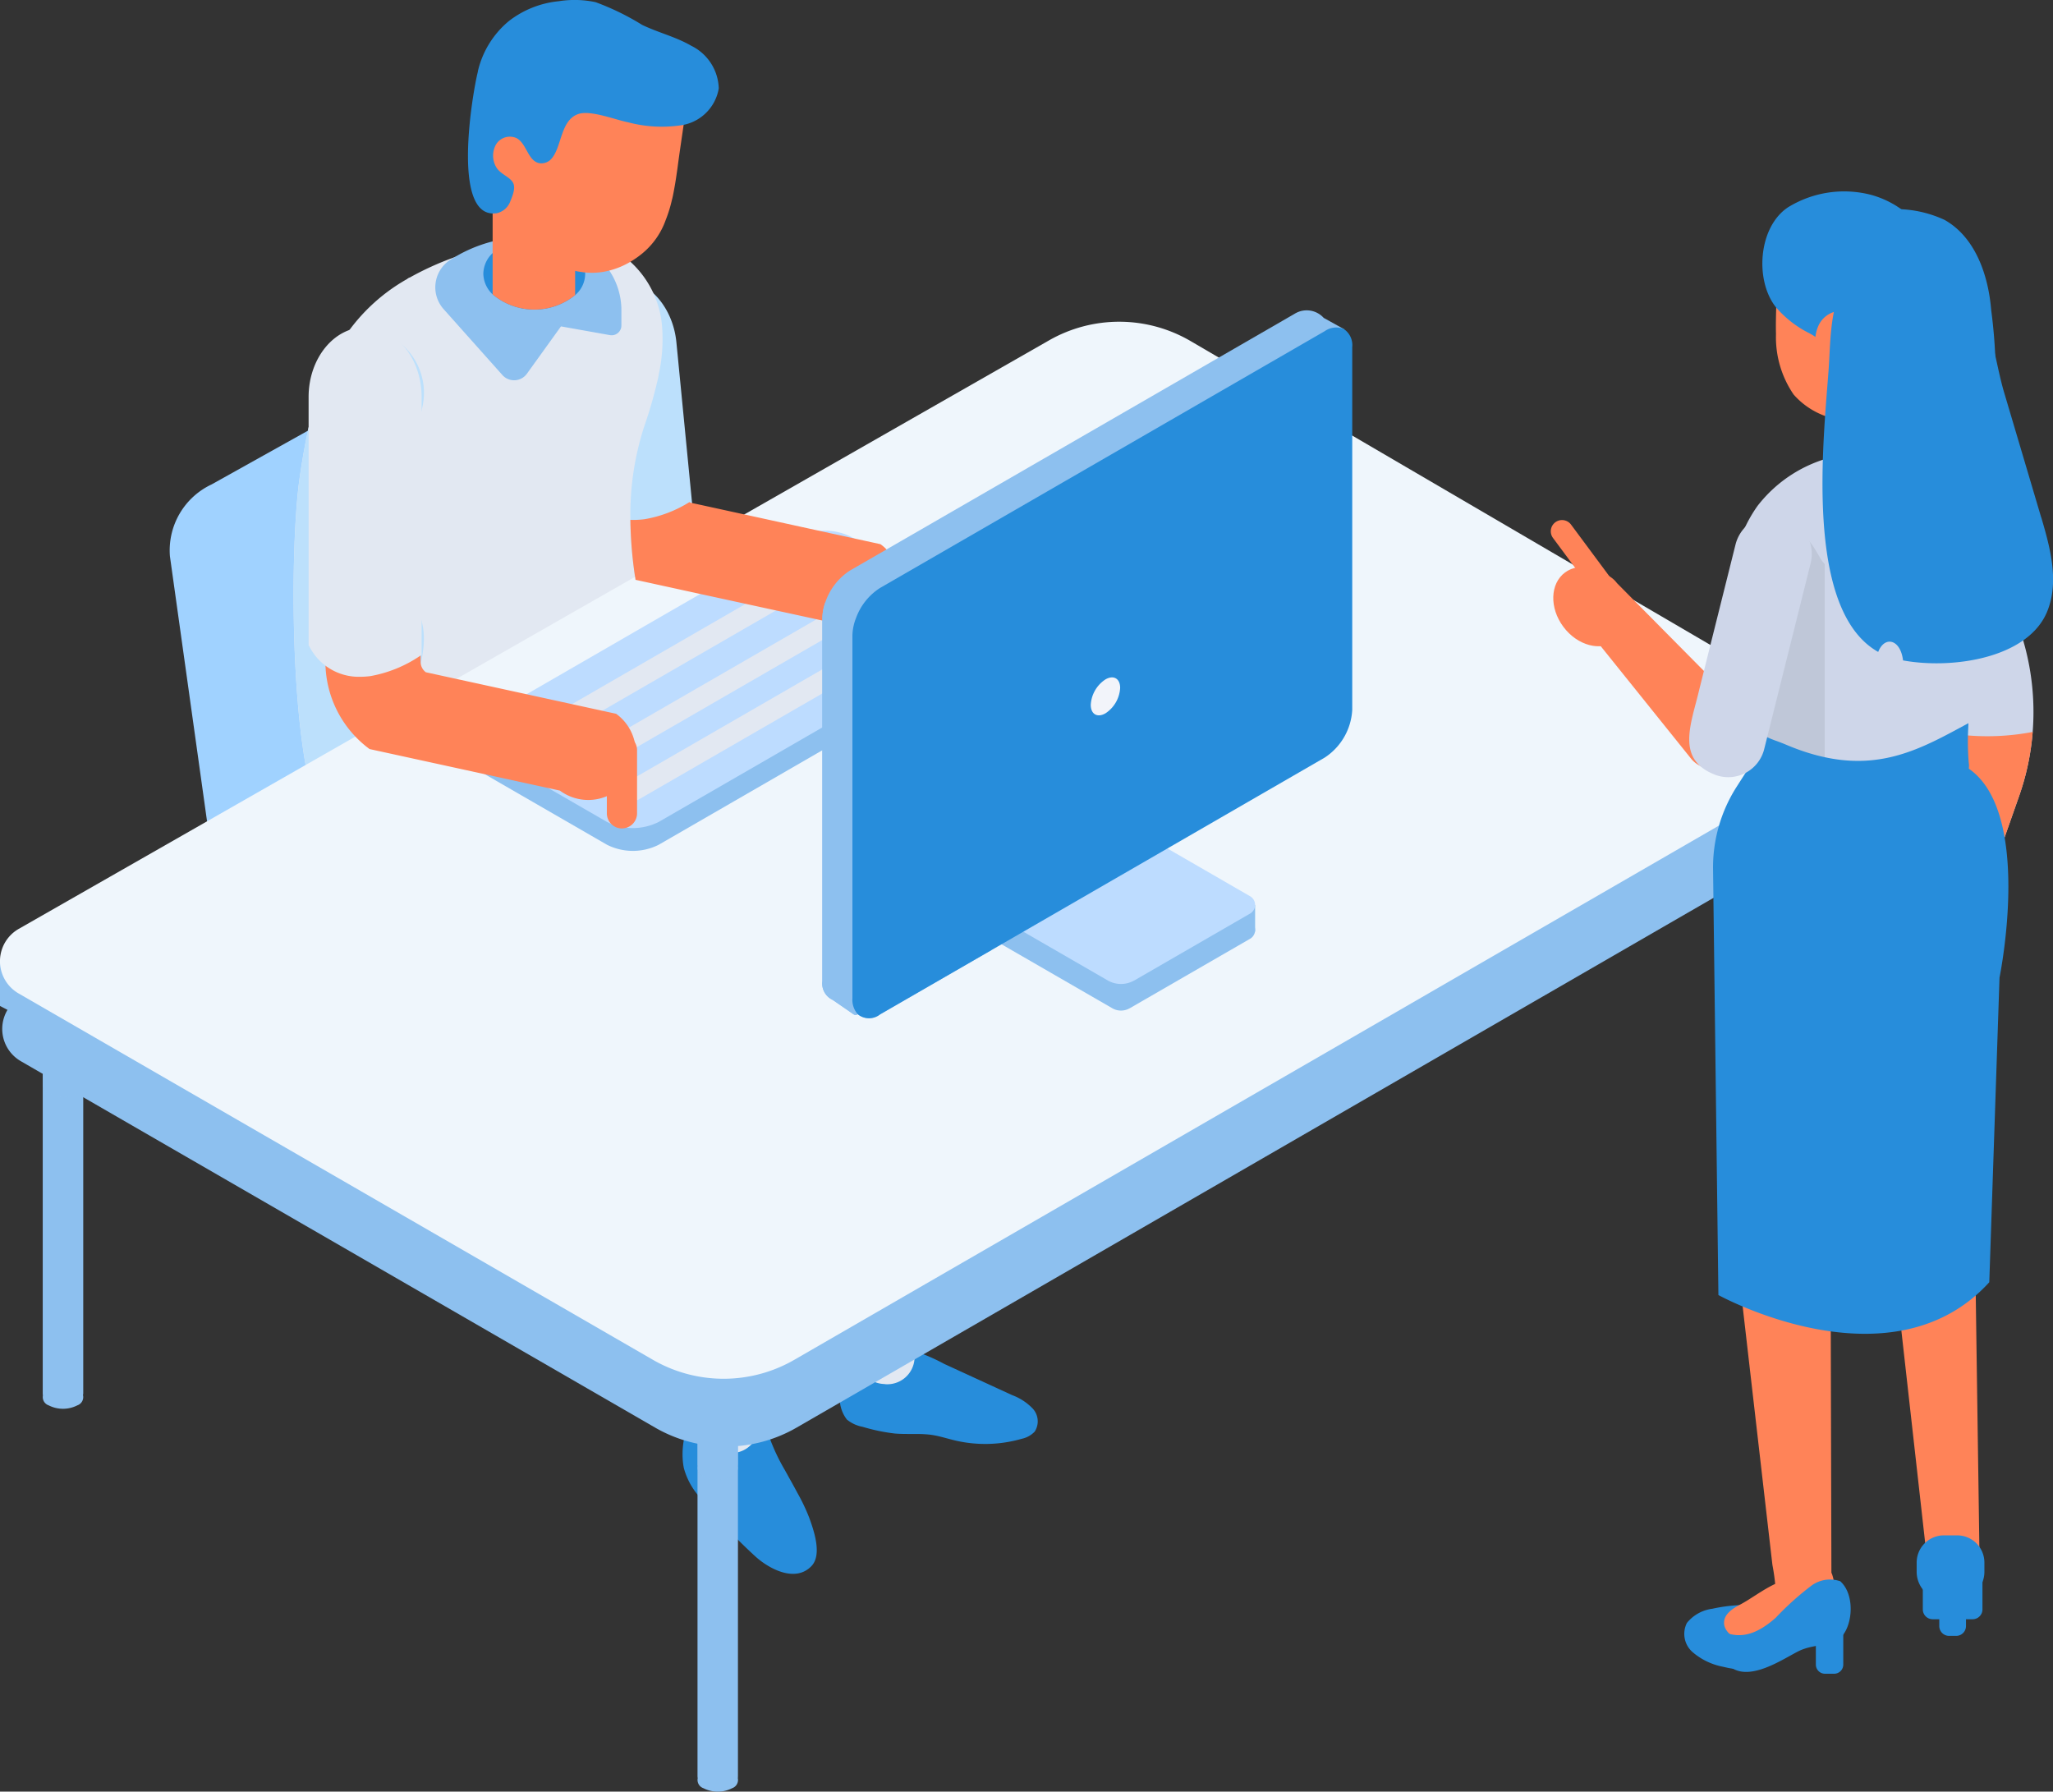<svg id="イラスト_平均年齢" xmlns="http://www.w3.org/2000/svg" xmlns:xlink="http://www.w3.org/1999/xlink" width="143.387" height="125.123" viewBox="0 0 143.387 125.123">
  <rect x="0" y="0" width="143.387" height="125.123" fill="#333333" stroke="none"/>
  <defs>
    <clipPath id="clip-path">
      <rect id="長方形_1700" data-name="長方形 1700" width="143.387" height="125.123" fill="none"/>
    </clipPath>
    <clipPath id="clip-path-3">
      <rect id="長方形_1694" data-name="長方形 1694" width="5.46" height="7.534" transform="translate(34.705 12.778)" fill="none"/>
    </clipPath>
    <clipPath id="clip-path-4">
      <rect id="長方形_1695" data-name="長方形 1695" width="2.829" height="5.792" transform="translate(48.716 97.548)" fill="none"/>
    </clipPath>
    <clipPath id="clip-path-5">
      <rect id="長方形_1696" data-name="長方形 1696" width="2.829" height="5.792" transform="translate(124.006 55.785)" fill="none"/>
    </clipPath>
    <clipPath id="clip-path-6">
      <rect id="長方形_1697" data-name="長方形 1697" width="2.829" height="5.792" transform="translate(2.985 70.809)" fill="none"/>
    </clipPath>
    <clipPath id="clip-path-7">
      <rect id="長方形_1698" data-name="長方形 1698" width="3.432" height="3.973" transform="translate(128.131 28.104)" fill="none"/>
    </clipPath>
  </defs>
  <g id="グループ_3026" data-name="グループ 3026" clip-path="url(#clip-path)">
    <g id="グループ_3025" data-name="グループ 3025">
      <g id="グループ_3024" data-name="グループ 3024" clip-path="url(#clip-path)">
        <path id="パス_2867" data-name="パス 2867" d="M55.388,86.888a3.273,3.273,0,0,0-1.48-2.564c-.818-.472-1.48-.089-1.48.855a3.271,3.271,0,0,0,1.48,2.564c.817.472,1.48.089,1.48-.855" fill="#278ddb"/>
        <path id="パス_2868" data-name="パス 2868" d="M55.388,86.888a3.273,3.273,0,0,0-1.48-2.564c-.818-.472-1.48-.089-1.48.855a3.271,3.271,0,0,0,1.48,2.564c.817.472,1.48.089,1.48-.855" fill="#278ddb"/>
        <path id="パス_2869" data-name="パス 2869" d="M52.821,84.248l-1.276.665,2,3.65,1.493-.778-.378-2.055Z" fill="#278ddb"/>
        <path id="パス_2870" data-name="パス 2870" d="M54.13,87.54a3.273,3.273,0,0,0-1.48-2.564c-.818-.472-1.48-.089-1.48.855a3.271,3.271,0,0,0,1.48,2.564c.817.472,1.48.089,1.48-.855" fill="#8dc0ef"/>
        <path id="パス_2871" data-name="パス 2871" d="M54.13,87.54a3.273,3.273,0,0,0-1.48-2.564c-.818-.472-1.48-.089-1.48.855a3.271,3.271,0,0,0,1.48,2.564c.817.472,1.48.089,1.48-.855" fill="#8dc0ef"/>
        <path id="パス_2872" data-name="パス 2872" d="M37.589,76.939a3.274,3.274,0,0,0-1.481-2.564c-.817-.472-1.48-.089-1.48.855a3.273,3.273,0,0,0,1.48,2.564c.817.472,1.481.089,1.481-.855" fill="#278ddb"/>
        <path id="パス_2873" data-name="パス 2873" d="M37.589,76.939a3.274,3.274,0,0,0-1.481-2.564c-.817-.472-1.48-.089-1.48.855a3.273,3.273,0,0,0,1.48,2.564c.817.472,1.481.089,1.481-.855" fill="#278ddb"/>
        <path id="パス_2874" data-name="パス 2874" d="M35.022,74.3l-1.276.665,2,3.65,1.494-.778-.379-2.055Z" fill="#278ddb"/>
        <path id="パス_2875" data-name="パス 2875" d="M36.331,77.591a3.274,3.274,0,0,0-1.481-2.564c-.817-.472-1.48-.089-1.48.855a3.273,3.273,0,0,0,1.48,2.564c.817.472,1.481.089,1.481-.855" fill="#8dc0ef"/>
        <path id="パス_2876" data-name="パス 2876" d="M36.331,77.591a3.274,3.274,0,0,0-1.481-2.564c-.817-.472-1.48-.089-1.48.855a3.273,3.273,0,0,0,1.48,2.564c.817.472,1.481.089,1.481-.855" fill="#8dc0ef"/>
        <path id="パス_2877" data-name="パス 2877" d="M38.423,87.327a3.273,3.273,0,0,0-1.48-2.564c-.818-.472-1.48-.089-1.48.855a3.271,3.271,0,0,0,1.48,2.564c.817.472,1.48.089,1.48-.855" fill="#278ddb"/>
        <path id="パス_2878" data-name="パス 2878" d="M38.423,87.327a3.273,3.273,0,0,0-1.48-2.564c-.818-.472-1.48-.089-1.48.855a3.271,3.271,0,0,0,1.48,2.564c.817.472,1.48.089,1.48-.855" fill="#278ddb"/>
        <path id="パス_2879" data-name="パス 2879" d="M35.856,84.688l-1.276.665,2,3.649,1.493-.777L37.7,86.17Z" fill="#278ddb"/>
        <path id="パス_2880" data-name="パス 2880" d="M37.165,87.98a3.273,3.273,0,0,0-1.48-2.564c-.818-.472-1.48-.089-1.48.855a3.271,3.271,0,0,0,1.48,2.564c.817.472,1.48.089,1.48-.855" fill="#8dc0ef"/>
        <path id="パス_2881" data-name="パス 2881" d="M37.165,87.98a3.273,3.273,0,0,0-1.48-2.564c-.818-.472-1.48-.089-1.48.855a3.271,3.271,0,0,0,1.48,2.564c.817.472,1.48.089,1.48-.855" fill="#8dc0ef"/>
        <path id="パス_2882" data-name="パス 2882" d="M55.7,77.309a3.273,3.273,0,0,0-1.48-2.564c-.818-.472-1.48-.089-1.48.855a3.271,3.271,0,0,0,1.48,2.564c.817.472,1.48.089,1.48-.855" fill="#278ddb"/>
        <path id="パス_2883" data-name="パス 2883" d="M55.7,77.309a3.273,3.273,0,0,0-1.48-2.564c-.818-.472-1.48-.089-1.48.855a3.271,3.271,0,0,0,1.48,2.564c.817.472,1.48.089,1.48-.855" fill="#278ddb"/>
        <path id="パス_2884" data-name="パス 2884" d="M53.137,74.669l-1.276.665,2,3.649,1.494-.777-.379-2.055Z" fill="#278ddb"/>
        <path id="パス_2885" data-name="パス 2885" d="M54.445,77.961a3.273,3.273,0,0,0-1.48-2.564c-.818-.472-1.48-.089-1.48.855a3.271,3.271,0,0,0,1.48,2.564c.817.472,1.48.089,1.48-.855" fill="#8dc0ef"/>
        <path id="パス_2886" data-name="パス 2886" d="M54.445,77.961a3.273,3.273,0,0,0-1.48-2.564c-.818-.472-1.48-.089-1.48.855a3.271,3.271,0,0,0,1.48,2.564c.817.472,1.48.089,1.48-.855" fill="#8dc0ef"/>
        <path id="パス_2887" data-name="パス 2887" d="M34.315,83.234l6.55-3.782-6.55-3.781a1.194,1.194,0,0,1,0-2.258,4.342,4.342,0,0,1,3.91,0l6.549,3.782,6.55-3.782a4.342,4.342,0,0,1,3.91,0,1.194,1.194,0,0,1,0,2.258l-6.55,3.781,6.55,3.782a1.193,1.193,0,0,1,0,2.257,4.336,4.336,0,0,1-3.91,0l-6.55-3.781-6.549,3.781a4.336,4.336,0,0,1-3.91,0,1.193,1.193,0,0,1,0-2.257" fill="#eff6fc"/>
        <path id="パス_2888" data-name="パス 2888" d="M34.315,83.234l6.55-3.782-6.55-3.781a1.194,1.194,0,0,1,0-2.258,4.342,4.342,0,0,1,3.91,0l6.549,3.782,6.55-3.782a4.342,4.342,0,0,1,3.91,0,1.194,1.194,0,0,1,0,2.258l-6.55,3.781,6.55,3.782a1.193,1.193,0,0,1,0,2.257,4.336,4.336,0,0,1-3.91,0l-6.55-3.781-6.549,3.781a4.336,4.336,0,0,1-3.91,0,1.193,1.193,0,0,1,0-2.257" fill="#eff6fc"/>
        <path id="パス_2889" data-name="パス 2889" d="M48.073,79.339c0,1.224-1.477,2.216-3.3,2.216s-3.3-.992-3.3-2.216a3.715,3.715,0,0,1,3.3-3.251,3.715,3.715,0,0,1,3.3,3.251" fill="#8dc0ef"/>
        <path id="パス_2890" data-name="パス 2890" d="M47.194,77.714c0,.9-1.083,1.626-2.42,1.626s-2.42-.728-2.42-1.626,1.083-1.625,2.42-1.625,2.42.727,2.42,1.625" fill="#eff6fc"/>
        <path id="パス_2891" data-name="パス 2891" d="M44.774,60.269a1.491,1.491,0,0,1,1.48,1.5V76.214a1.48,1.48,0,1,1-2.96,0V61.769a1.49,1.49,0,0,1,1.48-1.5" fill="#8dc0ef"/>
        <path id="パス_2892" data-name="パス 2892" d="M68.044,58.7,40.306,74.791a3.544,3.544,0,0,1-3.638-.049L15.027,61.4,44.151,44.062Z" fill="#5089dd"/>
        <path id="パス_2893" data-name="パス 2893" d="M34.318,22.931l-19.54,10.9a5.09,5.09,0,0,0-2.91,5.018L15.027,61.4a5.882,5.882,0,0,0,3.383,4.561l18.823,9.264a1.874,1.874,0,0,0,2.788-1.5l-.006-.11a7.374,7.374,0,0,0-3.384-5.752l-10.9-7.335a1.368,1.368,0,0,1,.111-2.335L45.384,46.881c.438-.238,1.4.207,1.817.475L66.7,58.694a1.152,1.152,0,0,0,1.772-.848l.349-3.363c.157-1.5-.99-2.536-2.277-3.327L49.577,41.165,42.762,25.358c-1.415-2.877-5.373-4.015-8.444-2.427" fill="#a0d2ff"/>
        <path id="パス_2894" data-name="パス 2894" d="M42.842,19.447c-2.166.211-3.716,2.556-3.455,5.228l1.682,17.25.039.052a3.873,3.873,0,0,0,3.725,1.8,5.918,5.918,0,0,0,.727-.117,8.99,8.99,0,0,0,3.33-1.746l.1-.079L47.242,23.909c-.26-2.672-2.234-4.673-4.4-4.462" fill="#bce0fc"/>
        <path id="パス_2895" data-name="パス 2895" d="M60.59,93.993a1.865,1.865,0,0,0-1.634,1.224,5.477,5.477,0,0,0-.288,2.134,2.429,2.429,0,0,0,.478,1.783,2.4,2.4,0,0,0,1.1.51,12.914,12.914,0,0,0,2.252.469c.867.074,1.745-.026,2.6.1.548.084,1.078.26,1.617.387a9.218,9.218,0,0,0,4.65-.12,1.742,1.742,0,0,0,.9-.5,1.314,1.314,0,0,0-.128-1.6,3.854,3.854,0,0,0-1.438-.946l-4.754-2.183a12.671,12.671,0,0,0-4.873-1.48c-.546-.012-1.265.235-1.217.78Z" fill="#278ddb"/>
        <path id="パス_2896" data-name="パス 2896" d="M61.817,96.663l-.156-.013A1.906,1.906,0,0,1,59.916,94.6l.26-3.206a1.906,1.906,0,0,1,2.054-1.745l.156.013a1.906,1.906,0,0,1,1.746,2.054l-.261,3.206a1.906,1.906,0,0,1-2.054,1.745" fill="#e2e8f2"/>
        <path id="パス_2897" data-name="パス 2897" d="M54.8,102.635c.3.549.612,1.091.9,1.637a13.278,13.278,0,0,1,.813,1.708c.32.879.923,2.589.165,3.386-1.14,1.2-3,.173-3.927-.675a37.036,37.036,0,0,1-3.835-4.085,5,5,0,0,1-1.155-2.082c-.474-2.412.938-5.831,3.9-5.031a2.486,2.486,0,0,1,1.8,2.035,13.753,13.753,0,0,0,1.337,3.107" fill="#278ddb"/>
        <path id="パス_2898" data-name="パス 2898" d="M51.088,101.477h-.156a1.906,1.906,0,0,1-1.906-1.906V96.355a1.906,1.906,0,0,1,1.906-1.907h.156a1.906,1.906,0,0,1,1.906,1.907v3.216a1.906,1.906,0,0,1-1.906,1.906" fill="#e2e8f2"/>
        <path id="パス_2899" data-name="パス 2899" d="M59.582,91.583a2.332,2.332,0,0,0,2.5,2.438l1.161-.086a2.333,2.333,0,0,0,2.137-1.989L67.823,75.21q-3.739.221-7.478.459Z" fill="#278ddb"/>
        <path id="パス_2900" data-name="パス 2900" d="M47.881,96.567a2.4,2.4,0,0,0,2.4,2.4h1.648a2.4,2.4,0,0,0,2.388-2.195l1.75-20.835c-2.726.163-5.454.315-8.182.44Z" fill="#278ddb"/>
        <path id="パス_2901" data-name="パス 2901" d="M45.977,46.864a5.624,5.624,0,0,1,.223,2.663,5.76,5.76,0,0,1-3.145,4.29c-.965.475-1.907.928-2.642,1.288s-1.274.612-1.4.691A28.409,28.409,0,0,1,30.524,59c-.014,0-.021.007-.036.007-2.987.6-5.859.561-7.392-.849-2.843-2.613-2.965-19.239-2.166-24.817.547-3.75,1.3-6.845,2.836-9.342a12.875,12.875,0,0,1,4.656-4.506c.015-.007.022-.007.029-.014.051-.029.1-.065.151-.087a20.356,20.356,0,0,1,3.117-1.418c.828-.3,1.72-.575,2.685-.827.475-.13.964-.245,1.468-.353.295-.072.6-.13.907-.194.079-.015.165-.029.244-.051l.6-.108a8.667,8.667,0,0,1,1.641-.115c.3,0,.6.015.878.036a.043.043,0,0,0,.029.007c.187.022.374.044.554.079a3.476,3.476,0,0,1,.468.1,4.028,4.028,0,0,1,1.029.4,9.576,9.576,0,0,1,1.806,1.332,6.831,6.831,0,0,1,2.217,4.578,11.592,11.592,0,0,1-.216,3.2v-.05a3.7,3.7,0,0,1-.072.417,31.615,31.615,0,0,1-.971,3.383,19.917,19.917,0,0,0-.958,6.492,29.348,29.348,0,0,0,.31,3.858c.022.115.036.223.05.331a37.844,37.844,0,0,0,.871,3.988c.216.806.461,1.6.72,2.382" fill="#e2e8f2"/>
        <path id="パス_2902" data-name="パス 2902" d="M28.454,19.478l2.27,2.125A3.541,3.541,0,0,0,28.6,19.39a1.373,1.373,0,0,0-.15.088" fill="#e2e8f2"/>
        <path id="パス_2903" data-name="パス 2903" d="M28.6,49.893c.253-2.249,1.475-4.493.81-6.649a16.276,16.276,0,0,0-.918-2c-1.553-3.43-.382-7.408.588-11.055.161-.607.312-1.232.441-1.865a4.466,4.466,0,0,0-3.8-5.319L25.664,23a1.829,1.829,0,0,0-1.788.818c-.038.059-.074.118-.111.178-1.532,2.5-2.29,5.592-2.832,9.342-.8,5.576-.676,22.208,2.162,24.818,1.532,1.408,4.41,1.444,7.4.846-.722-3.049-2.239-6-1.893-9.11" fill="#bce0fc"/>
        <path id="パス_2904" data-name="パス 2904" d="M30.993,21.6l4.093,4.589A1.1,1.1,0,0,0,36.8,26.1l2.38-3.306,3.42.61a.682.682,0,0,0,.8-.671V21.668A4.979,4.979,0,0,0,39.47,16.8a11.46,11.46,0,0,0-2.389-.248,10,10,0,0,0-5.737,1.664,2.288,2.288,0,0,0-.351,3.383" fill="#8dc0ef"/>
        <path id="パス_2905" data-name="パス 2905" d="M33.757,19.114a2.031,2.031,0,0,0,.65,1.444,4.52,4.52,0,0,0,5.762.051,1.945,1.945,0,0,0,0-2.99c-.042-.037-.089-.079-.135-.116-.005-.005-.009-.009-.014-.009a4,4,0,0,0-1.968-.827c-.121-.018-.242-.032-.367-.041s-.246-.014-.372-.014a4.122,4.122,0,0,0-2.906,1.063,2.02,2.02,0,0,0-.65,1.439" fill="#278ddb"/>
        <path id="パス_2906" data-name="パス 2906" d="M34.407,11.523v9.035a4.52,4.52,0,0,0,5.762.051V11.523Z" fill="#ff8358"/>
        <g id="グループ_3011" data-name="グループ 3011" opacity="0.71" style="mix-blend-mode: multiply;isolation: isolate">
          <g id="グループ_3010" data-name="グループ 3010">
            <g id="グループ_3009" data-name="グループ 3009" clip-path="url(#clip-path-3)">
              <path id="パス_2907" data-name="パス 2907" d="M39.94,20.312h0l-1.085-.448A5.4,5.4,0,0,1,35.6,15.8l-.4-2.285-.5-.738.437.025,2.249.125a34.151,34.151,0,0,1,2.774,2.949Z" fill="#ff8358"/>
            </g>
          </g>
        </g>
        <path id="パス_2908" data-name="パス 2908" d="M48.007,6.925a1.375,1.375,0,0,1-.086.562c-.065.41-.116.813-.173,1.224-.144,1.008-.3,2.022-.432,3.045-.058.4-.115.806-.187,1.216-.043.244-.086.481-.137.727-.021.1-.043.194-.072.294V14a9.445,9.445,0,0,1-.424,1.361,5.346,5.346,0,0,1-1.627,2.331,6.635,6.635,0,0,1-.842.591,5.57,5.57,0,0,1-1.468.611,4.719,4.719,0,0,1-1.368.152,2.628,2.628,0,0,1-.331-.022,1.1,1.1,0,0,1-.151-.014c-.051-.008-.1-.016-.151-.022a3.259,3.259,0,0,1-.389-.072l-.158-.043a.618.618,0,0,1-.108-.029,5.322,5.322,0,0,1-1.569-.749,6.746,6.746,0,0,1-.691-.533,5.959,5.959,0,0,1-.828-.92.2.2,0,0,1-.036-.044.142.142,0,0,1-.029-.043,6.87,6.87,0,0,1-1.13-2.468V14.08a7.46,7.46,0,0,1-.18-1.259V12.77a.712.712,0,0,0-.129-.367,1.858,1.858,0,0,0-.223-.273c-.008-.007-.008-.022-.015-.022s-.007-.007-.014-.007v-.007a.072.072,0,0,1-.036-.03c-.094-.107-.209-.215-.31-.316l-.021-.021c-.072-.066-.144-.13-.209-.2a1.081,1.081,0,0,1-.439-.792C34.152,9.97,35.8,9.2,36.16,8.51a6.713,6.713,0,0,1,3.779-3.146,12.382,12.382,0,0,1,4.98-.525,4.177,4.177,0,0,1,2.339.7,1.9,1.9,0,0,1,.749,1.389" fill="#ff8358"/>
        <path id="パス_2909" data-name="パス 2909" d="M33.374,4.983a6.441,6.441,0,0,1,2.163-3.509A6.762,6.762,0,0,1,39.03.084,7.067,7.067,0,0,1,41.592.15a17.884,17.884,0,0,1,3.257,1.588c1.122.542,2.359.834,3.434,1.461A3.423,3.423,0,0,1,50.2,6.176a3.129,3.129,0,0,1-2.529,2.557,9.174,9.174,0,0,1-3.814-.195c-.856-.166-2.58-.85-3.427-.587-1.291.4-1.171,2.265-1.9,3.118a.931.931,0,0,1-.9.319c-.764-.193-.845-1.334-1.527-1.729a1.133,1.133,0,0,0-1.442.4,1.587,1.587,0,0,0-.028,1.572c.267.518.94.69,1.187,1.11.205.347.015.846-.175,1.31a1.312,1.312,0,0,1-.944.838c-3.246.5-1.687-8.48-1.321-9.9" fill="#278ddb"/>
        <path id="パス_2910" data-name="パス 2910" d="M113.258,62.943,77.346,82.791,56.663,71.235Z" fill="#8dc0ef"/>
        <path id="パス_2911" data-name="パス 2911" d="M49.131,124.884a2.209,2.209,0,0,0,2,0,.61.61,0,0,0,0-1.155,2.21,2.21,0,0,0-2,0,.61.61,0,0,0,0,1.155" fill="#8dc0ef"/>
        <path id="パス_2912" data-name="パス 2912" d="M48.716,97.774v26.287a.31.31,0,0,0,.021.1.233.233,0,0,0,.205.124h2.377a.231.231,0,0,0,.2-.124.286.286,0,0,0,.021-.1V97.774a.227.227,0,0,0-.226-.226H48.942a.227.227,0,0,0-.226.226" fill="#8dc0ef"/>
        <g id="グループ_3014" data-name="グループ 3014" opacity="0.63" style="mix-blend-mode: multiply;isolation: isolate">
          <g id="グループ_3013" data-name="グループ 3013">
            <g id="グループ_3012" data-name="グループ 3012" clip-path="url(#clip-path-4)">
              <path id="パス_2913" data-name="パス 2913" d="M48.716,102.276a.2.2,0,0,0,.026.1.46.46,0,0,0-.026.15.7.7,0,0,0,.414.576,2.205,2.205,0,0,0,2,0,.7.7,0,0,0,.414-.576.458.458,0,0,0-.025-.15.2.2,0,0,0,.025-.1v-4.5a.227.227,0,0,0-.226-.226H48.942a.227.227,0,0,0-.226.226Z" fill="#8dc0ef"/>
            </g>
          </g>
        </g>
        <path id="パス_2914" data-name="パス 2914" d="M124.42,83.121a2.209,2.209,0,0,0,2,0,.61.61,0,0,0,0-1.155,2.209,2.209,0,0,0-2,0,.61.61,0,0,0,0,1.155" fill="#8dc0ef"/>
        <path id="パス_2915" data-name="パス 2915" d="M124.006,56.011V82.3a.31.31,0,0,0,.021.1.233.233,0,0,0,.205.124h2.377a.231.231,0,0,0,.205-.124.286.286,0,0,0,.021-.1V56.011a.227.227,0,0,0-.226-.226h-2.377a.227.227,0,0,0-.226.226" fill="#8dc0ef"/>
        <g id="グループ_3017" data-name="グループ 3017" opacity="0.63" style="mix-blend-mode: multiply;isolation: isolate">
          <g id="グループ_3016" data-name="グループ 3016">
            <g id="グループ_3015" data-name="グループ 3015" clip-path="url(#clip-path-5)">
              <path id="パス_2916" data-name="パス 2916" d="M124.006,60.513a.2.2,0,0,0,.026.1.46.46,0,0,0-.026.15.7.7,0,0,0,.414.576,2.205,2.205,0,0,0,2,0,.7.7,0,0,0,.414-.576.458.458,0,0,0-.025-.15.2.2,0,0,0,.025-.1v-4.5a.227.227,0,0,0-.226-.226h-2.377a.227.227,0,0,0-.226.226Z" fill="#8dc0ef"/>
            </g>
          </g>
        </g>
        <path id="パス_2917" data-name="パス 2917" d="M3.4,98.146a2.21,2.21,0,0,0,2,0,.61.61,0,0,0,0-1.155,2.209,2.209,0,0,0-2,0,.61.61,0,0,0,0,1.155" fill="#8dc0ef"/>
        <path id="パス_2918" data-name="パス 2918" d="M2.985,71.036V97.323a.31.31,0,0,0,.021.1.233.233,0,0,0,.2.124H5.588a.231.231,0,0,0,.205-.124.286.286,0,0,0,.021-.1V71.036a.227.227,0,0,0-.226-.226H3.211a.227.227,0,0,0-.226.226" fill="#8dc0ef"/>
        <g id="グループ_3020" data-name="グループ 3020" opacity="0.63" style="mix-blend-mode: multiply;isolation: isolate">
          <g id="グループ_3019" data-name="グループ 3019">
            <g id="グループ_3018" data-name="グループ 3018" clip-path="url(#clip-path-6)">
              <path id="パス_2919" data-name="パス 2919" d="M2.985,75.538a.2.2,0,0,0,.026.1.458.458,0,0,0-.026.149.7.7,0,0,0,.414.577,2.205,2.205,0,0,0,2,0,.7.7,0,0,0,.414-.577.457.457,0,0,0-.025-.149.2.2,0,0,0,.025-.1v-4.5a.227.227,0,0,0-.226-.226H3.211a.227.227,0,0,0-.226.226Z" fill="#8dc0ef"/>
            </g>
          </g>
        </g>
        <path id="パス_2920" data-name="パス 2920" d="M128.027,50.807l.162,5.786-8.552,2.952.429-3.072Z" fill="#8dc0ef"/>
        <path id="パス_2921" data-name="パス 2921" d="M0,70.254V67.167l9.305,5.982-.622,1.657Z" fill="#8dc0ef"/>
        <path id="パス_2922" data-name="パス 2922" d="M126.9,54.037,83.309,28.554a9.877,9.877,0,0,0-9.881-.049L1.469,69.6a2.6,2.6,0,0,0-.011,4.512L45.757,99.7a9.875,9.875,0,0,0,9.879,0l71.253-41.163a2.6,2.6,0,0,0,.012-4.5" fill="#8dc0ef"/>
        <path id="パス_2923" data-name="パス 2923" d="M126.744,49.3,83.152,23.818a9.877,9.877,0,0,0-9.881-.049L1.312,64.868A2.6,2.6,0,0,0,1.3,69.38L45.6,94.964a9.875,9.875,0,0,0,9.879,0L126.732,53.8a2.6,2.6,0,0,0,.012-4.5" fill="#eff6fc"/>
        <path id="パス_2924" data-name="パス 2924" d="M46.019,58.988,68.148,46.212a1.109,1.109,0,0,0,0-2.1l-8.7-5.023a4.025,4.025,0,0,0-3.637,0L33.683,51.866a1.108,1.108,0,0,0,0,2.1l8.7,5.023a4.019,4.019,0,0,0,3.637,0" fill="#8dc0ef"/>
        <path id="パス_2925" data-name="パス 2925" d="M68.9,43.568v2.1L44.2,59.423,32.93,52.916V51.322Z" fill="#8dc0ef"/>
        <path id="パス_2926" data-name="パス 2926" d="M46.019,57.394,68.148,44.618a1.109,1.109,0,0,0,0-2.1l-8.7-5.023a4.025,4.025,0,0,0-3.637,0L33.683,50.272a1.108,1.108,0,0,0,0,2.1l8.7,5.023a4.019,4.019,0,0,0,3.637,0" fill="#bddcff"/>
        <path id="パス_2927" data-name="パス 2927" d="M41.288,54.265l21.44-12.379L60.845,40.8,39.4,53.177Z" fill="#bddcff"/>
        <path id="パス_2928" data-name="パス 2928" d="M44.519,56.131l21.44-12.379-1.883-1.088L42.635,55.043Z" fill="#bddcff"/>
        <path id="パス_2929" data-name="パス 2929" d="M62.3,41.886,41.288,54.019l-1.457-.842L60.845,41.045Z" fill="#e2e8f2"/>
        <path id="パス_2930" data-name="パス 2930" d="M65.533,43.752,44.519,55.885l-1.457-.842L64.076,42.911Z" fill="#e2e8f2"/>
        <path id="パス_2931" data-name="パス 2931" d="M59.158,39.767,38.144,51.9l-1.457-.842L57.7,38.926Z" fill="#e2e8f2"/>
        <path id="パス_2932" data-name="パス 2932" d="M78.9,70.416l8.413-4.857a.7.7,0,0,0,0-1.209l-9.545-5.51a1.213,1.213,0,0,0-1.214,0l-7.638,4.41a1.215,1.215,0,0,0,0,2.1l8.77,5.063a1.213,1.213,0,0,0,1.214,0" fill="#8dc0ef"/>
        <path id="パス_2933" data-name="パス 2933" d="M87.661,63.2v1.853L79.178,69.3l-7.79-3.214-3.068-1.95V62.46l9.807.412,6,1.756Z" fill="#8dc0ef"/>
        <path id="パス_2934" data-name="パス 2934" d="M79.218,68.476,87.312,63.8a.7.7,0,0,0,0-1.209l-9.544-5.51a1.215,1.215,0,0,0-1.215,0l-7.638,4.41a1.215,1.215,0,0,0,0,2.1l8.451,4.879a1.851,1.851,0,0,0,1.852,0" fill="#bddcff"/>
        <path id="パス_2935" data-name="パス 2935" d="M22.728,28.134V46.22a7.578,7.578,0,0,0,3.083,6.092l13.292,2.9a3.324,3.324,0,1,0,3.927-5.364l-13.288-2.9a.909.909,0,0,1-.365-.727V28.134a3.325,3.325,0,0,0-6.649,0" fill="#ff8358"/>
        <path id="パス_2936" data-name="パス 2936" d="M25.5,22.854c-2.176,0-3.946,2.184-3.946,4.868V45.054l.034.056a3.873,3.873,0,0,0,3.532,2.156,6.117,6.117,0,0,0,.735-.046,9,9,0,0,0,3.484-1.415l.107-.068V27.722c0-2.684-1.77-4.868-3.946-4.868" fill="#e2e8f2"/>
        <path id="パス_2937" data-name="パス 2937" d="M43.439,57.857h0A1.058,1.058,0,0,1,42.384,56.8V52.39a1.055,1.055,0,0,1,2.11,0V56.8a1.058,1.058,0,0,1-1.055,1.055" fill="#ff8358"/>
        <path id="パス_2938" data-name="パス 2938" d="M62.769,39.948v-.007a3.248,3.248,0,0,0-1.274-1.936L48.95,35.263l-.741-.159c-.015-.014-.036-.029-.051-.043a8.642,8.642,0,0,1-3.145,1.2,6.467,6.467,0,0,1-.734.05c-.087,0-.173,0-.252-.007a29.175,29.175,0,0,0,.309,3.858c.022.115.036.223.051.331l4.808,1.051.863.187,7.514,1.634a3.316,3.316,0,0,0,5.2-3.419" fill="#ff8358"/>
        <path id="パス_2939" data-name="パス 2939" d="M61.906,46.014h0a1.058,1.058,0,0,1-1.055-1.055V40.547a1.055,1.055,0,1,1,2.11,0v4.412a1.058,1.058,0,0,1-1.055,1.055" fill="#ff8358"/>
        <path id="パス_2940" data-name="パス 2940" d="M57.435,43.187V68.512a1.267,1.267,0,0,0,.723,1.319l1.461,1.007a.242.242,0,0,0,.288-.012.229.229,0,0,0,.1-.193V69.251L68.8,64.172,90.417,51.693a4.253,4.253,0,0,0,1.927-3.337V24.094L93.888,23l-.082-.048L92.451,22.2a1.6,1.6,0,0,0-2.034-.284L59.362,39.846a4.266,4.266,0,0,0-1.726,2.235,3.39,3.39,0,0,0-.2,1.106" fill="#8dc0ef"/>
        <path id="パス_2941" data-name="パス 2941" d="M57.435,43.187V68.512a1.267,1.267,0,0,0,.723,1.319l1.461,1.007a.242.242,0,0,0,.288-.012,1.237,1.237,0,0,0,1.556.016l7.78-4.49-.443-2.18L65.037,45.651,59.8,43.128l-2.164-1.047a3.39,3.39,0,0,0-.2,1.106" fill="#8dc0ef"/>
        <path id="パス_2942" data-name="パス 2942" d="M59.535,44.4V69.729a1.518,1.518,0,0,0,.371,1.1,1.239,1.239,0,0,0,1.556.016l7.78-4.49L92.517,52.91a4.253,4.253,0,0,0,1.927-3.337V24.248A1.36,1.36,0,0,0,93.888,23l-.083-.047a1.408,1.408,0,0,0-1.288.178L61.462,41.063A4.177,4.177,0,0,0,59.8,43.128a3.5,3.5,0,0,0-.265,1.276" fill="#278ddb"/>
        <path id="パス_2943" data-name="パス 2943" d="M76.182,49.225c0,.654.459.919,1.026.592a2.268,2.268,0,0,0,1.026-1.776c0-.655-.46-.92-1.026-.593a2.267,2.267,0,0,0-1.026,1.777" fill="#f2f4fa"/>
        <path id="パス_2944" data-name="パス 2944" d="M109.185,43.768c.977,1.317,2.615,1.758,3.659.984s1.1-2.47.12-3.788-2.615-1.757-3.659-.983-1.1,2.47-.12,3.787" fill="#ff8358"/>
        <path id="パス_2945" data-name="パス 2945" d="M112.37,41.52h0a.784.784,0,0,0,.163-1.1l-2.807-3.783a.784.784,0,1,0-1.26.934l2.807,3.783a.784.784,0,0,0,1.1.163" fill="#ff8358"/>
        <path id="パス_2946" data-name="パス 2946" d="M121.519,52.28a13.348,13.348,0,0,0,.325-1.5c-.191-.714-.36-1.358-.348-1.407L112.93,40.72a1.813,1.813,0,0,0-1.2-.711,1.786,1.786,0,0,0-.262-.019,1.8,1.8,0,0,0-1.088.365,1.824,1.824,0,0,0-.365,2.552l8.1,10.082.019.024a1.973,1.973,0,0,0,3.386-.733" fill="#ff8358"/>
        <path id="パス_2947" data-name="パス 2947" d="M136.624,45.916a12.737,12.737,0,0,1,.467,5.412,12.37,12.37,0,0,1-.6,2.621L133.062,63.7a2.41,2.41,0,0,0,1.48,3.069,2.649,2.649,0,0,0,.589.128,2.409,2.409,0,0,0,2.48-1.608l3.427-9.746a17.712,17.712,0,0,0,.191-11.067l-3.291-10.542a2.414,2.414,0,0,0-4.606,1.446Z" fill="#ced6e9"/>
        <path id="パス_2948" data-name="パス 2948" d="M134.542,66.773a2.661,2.661,0,0,0,.589.128,2.407,2.407,0,0,0,2.48-1.608l3.427-9.745a17.668,17.668,0,0,0,.931-4.432,16.809,16.809,0,0,1-4.878.213,12.373,12.373,0,0,1-.6,2.62L133.062,63.7a2.41,2.41,0,0,0,1.48,3.069" fill="#ff8358"/>
        <path id="パス_2949" data-name="パス 2949" d="M137.956,87.979l1.95-23.455-.5-5.613-11.963,1.75-6.923-3,.743,29.674s2.5,21.738,2.528,21.958a14.517,14.517,0,0,1,.261,3.012,5.784,5.784,0,0,0,4.072-1.365,3.06,3.06,0,0,0-.2-1.091c0,.033-.011.049-.014-.029l-.054-20.693L129.7,68.817l.536,9.471,2,9.643,2.613,23.293c1.271-.012,2.125-.042,3.4-.1.05-.027.1-.052.152-.078a2.374,2.374,0,0,0-.119-.324Z" fill="#ff8358"/>
        <path id="パス_2950" data-name="パス 2950" d="M124.3,114.761c-1.643,1.162-1.484,2.25-3.948,1.643a4.578,4.578,0,0,1-2.134-1.022,1.689,1.689,0,0,1-.4-2.041,2.729,2.729,0,0,1,1.785-.992,11,11,0,0,1,3.537-.2,3.019,3.019,0,0,1,1.589.521c.877.706.312,1.574-.425,2.1" fill="#278ddb"/>
        <path id="パス_2951" data-name="パス 2951" d="M137.772,113.083h-2.789a.688.688,0,0,1-.688-.688v-3.462a.689.689,0,0,1,.688-.689h2.789a.689.689,0,0,1,.688.689v3.462a.688.688,0,0,1-.688.688" fill="#278ddb"/>
        <path id="パス_2952" data-name="パス 2952" d="M125.094,110.18a4.35,4.35,0,0,0-1.11.8,15.9,15.9,0,0,0-3.366,3.439A2.9,2.9,0,0,0,122.624,116a13.6,13.6,0,0,0,1.562-.553,8.518,8.518,0,0,0,3.451-2.86c.1-.151.2-.354.1-.505l-1.376-1.332c-1.378-1.334-3.417.57-4.807,1.3-.525.274-1.122.655-1.142,1.247-.019.554.492.977.993,1.214a4.771,4.771,0,0,0,1.566.434Z" fill="#ff8358"/>
        <path id="パス_2953" data-name="パス 2953" d="M128.1,116.889h-.637a.639.639,0,0,1-.639-.639v-3.313a.639.639,0,0,1,.639-.639h.637a.639.639,0,0,1,.639.639v3.313a.639.639,0,0,1-.639.639" fill="#278ddb"/>
        <path id="パス_2954" data-name="パス 2954" d="M128.536,110.433a2.186,2.186,0,0,0-2,.289,20,20,0,0,0-2.525,2.269c-1.161,1.011-2.332,1.576-3.753.926-.468.284-.8.611-.782.989.021.55,1.007,1.255,1.441,1.554,1.366.94,3.562-.568,4.672-1.133.876-.445,1.8-.363,2.636-.734,1.121-.5,1.479-3.106.307-4.16" fill="#278ddb"/>
        <path id="パス_2955" data-name="パス 2955" d="M136.624,114.245h-.494a.686.686,0,0,1-.686-.686v-3.1a.686.686,0,0,1,.686-.685h.494a.686.686,0,0,1,.686.685v3.1a.686.686,0,0,1-.686.686" fill="#278ddb"/>
        <path id="パス_2956" data-name="パス 2956" d="M136.608,111.76h-.751a1.992,1.992,0,0,1-1.992-1.992v-.642a1.9,1.9,0,0,1,1.9-1.9h.931a1.9,1.9,0,0,1,1.9,1.9v.642a1.992,1.992,0,0,1-1.992,1.992" fill="#278ddb"/>
        <path id="パス_2957" data-name="パス 2957" d="M122.688,52.766l-1.4,2.186a10.457,10.457,0,0,0-1.644,5.758l.374,29.732s12.041,6.649,18.919-.894l.715-21.28s2.469-11.989-2.46-14.783Z" fill="#278ddb"/>
        <path id="パス_2958" data-name="パス 2958" d="M137.239,50.891a18.1,18.1,0,0,0,.045,2.474,1.15,1.15,0,0,1-.523,1.073,15.2,15.2,0,0,1-2.208,1.149,12.031,12.031,0,0,1-7.111.928l-.28-.067c-1.356-.347-4.308-1.15-4.574-2.831a.829.829,0,0,1-.022-.207c0-.158.013-.32.022-.482V45.384c-.734-2.186-2.082-3.745-1.41-6.521a9.877,9.877,0,0,1,1.573-3.533,9.528,9.528,0,0,1,5.326-3.438c.726-.208,1.442-.379,2.091-.514a12.89,12.89,0,0,1,4.2-.158,6.019,6.019,0,0,1,3.763,1.672,3.4,3.4,0,0,1,.316.4c1.748,2.622.82,6.291.185,9.139a47.159,47.159,0,0,0-1.393,8.463" fill="#ced6e9"/>
        <path id="パス_2959" data-name="パス 2959" d="M127.611,25.309c.009,0,.017.01.026.019a.58.58,0,0,0,.009-.125.154.154,0,0,1-.035.106" fill="#278ddb"/>
        <path id="パス_2960" data-name="パス 2960" d="M134.049,32.077h-5.268l-.65-3.877-.487-2.924h5.268Z" fill="#ff8358"/>
        <g id="グループ_3023" data-name="グループ 3023" style="mix-blend-mode: multiply;isolation: isolate">
          <g id="グループ_3022" data-name="グループ 3022">
            <g id="グループ_3021" data-name="グループ 3021" clip-path="url(#clip-path-7)">
              <path id="パス_2961" data-name="パス 2961" d="M131.563,28.1l-2.615,3.973h-.167l-.65-3.877Z" fill="#ff8358"/>
            </g>
          </g>
        </g>
        <path id="パス_2962" data-name="パス 2962" d="M128,24.065a.436.436,0,0,0,.336.029c.012-.03.006-.061.023-.088Z" fill="#ff8358"/>
        <path id="パス_2963" data-name="パス 2963" d="M134.281,32.852c-.825,1.208-3.577.775-6.205-.958.728-.212,1.445-.383,2.094-.516a13.018,13.018,0,0,1,4.2-.159,1.815,1.815,0,0,1-.087,1.633" fill="#ff8358"/>
        <path id="パス_2964" data-name="パス 2964" d="M127.109,38.94c-.675-1.2-1.253-2.077-2.707-1.842a18.8,18.8,0,0,0-2.966.873c-.093.287-.182.581-.258.892-.671,2.776.676,4.335,1.411,6.521v7.544c-.009.162-.018.324-.023.482a.831.831,0,0,0,.023.207c.265,1.681,3.217,2.483,4.574,2.83l.279.068V39.389a2.165,2.165,0,0,1-.333-.449" fill="#bfc7d8"/>
        <path id="パス_2965" data-name="パス 2965" d="M137.51,53.348a17.862,17.862,0,0,1-.046-2.444l.018-.4-.351.189c-3.5,1.893-6.816,3.681-12.4,1.309-.2-.084-.4-.162-.608-.239a6.474,6.474,0,0,1-1.4-.663l-.354-.247v2.06c-.008.165-.017.329-.021.481a.991.991,0,0,0,.024.255c.294,1.866,3.411,2.673,4.743,3.017a9.1,9.1,0,0,0,2.292.282,13.842,13.842,0,0,0,5.24-1.157,15.315,15.315,0,0,0,2.244-1.165,1.387,1.387,0,0,0,.625-1.28" fill="#278ddb"/>
        <path id="パス_2966" data-name="パス 2966" d="M119.852,54.131l.037.013a2.588,2.588,0,0,0,3.335-1.858l3.234-12.94a2.7,2.7,0,0,0-5.246-1.312l-1.275,5.1L118.68,48.16c-.557,2.4-1.7,4.9,1.172,5.971" fill="#ced6e9"/>
        <path id="パス_2967" data-name="パス 2967" d="M127.776,23.633c.009,0,.018.01.026.019a.581.581,0,0,0,.009-.125.154.154,0,0,1-.035.106" fill="#278ddb"/>
        <path id="パス_2968" data-name="パス 2968" d="M139.376,25.513a36.237,36.237,0,0,0-.305-3.852c-.2-2.453-1.109-5.088-3.249-6.3a8.1,8.1,0,0,0-5.489-.49,8.454,8.454,0,0,0-2.949,1.02c-2.453,1.529-2.589,4.253-2.318,6.844a6.986,6.986,0,0,0,6.61,6.166,6.644,6.644,0,0,0,.719.017c.073,0,.146,0,.219,0,.96-.054,1.679-.755,2.576-.927,1.023-.2,2.039.505,2.614.412,1.2-.194,1.544-1.442,1.572-2.882" fill="#278ddb"/>
        <path id="パス_2969" data-name="パス 2969" d="M124.04,23.324a7.072,7.072,0,0,0,1.233,4.23,5.365,5.365,0,0,0,4.159,1.817,4.617,4.617,0,0,0,2.475-.545c1.417-.848,2.079-2.675,2.438-4.4a14.515,14.515,0,0,0,.267-1.988,7.434,7.434,0,0,0-.221-2.252,6.474,6.474,0,0,0-2.834-3.695,10.223,10.223,0,0,0-4.306-1.363,3.455,3.455,0,0,0-2.162.263,1.839,1.839,0,0,0-.874,1.211,1.428,1.428,0,0,0-.019.556c-.046,1.413-.092,2.816-.138,4.23-.018.636-.036,1.282-.018,1.938" fill="#ff8358"/>
        <path id="パス_2970" data-name="パス 2970" d="M135.886,20.26a9.785,9.785,0,0,1-.6,3.442,8.735,8.735,0,0,1-2.6,3.871c-.982.762-2.987,1.481-3.991.4-.985-1.064-.433-2.967-1.409-4.039a3.986,3.986,0,0,0-1.03-.719,7.52,7.52,0,0,1-2.206-1.74c-1.5-1.856-1.261-5.6.824-6.994a7.477,7.477,0,0,1,5.793-.877,6.719,6.719,0,0,1,1.775.774c.03.022.061.039.1.066a7.28,7.28,0,0,1,3.35,5.82" fill="#278ddb"/>
        <path id="パス_2971" data-name="パス 2971" d="M128.167,22.39a.439.439,0,0,0,.336.028c.011-.029,0-.061.021-.088Z" fill="#ff8358"/>
        <path id="パス_2972" data-name="パス 2972" d="M129.664,22.829a2.521,2.521,0,0,1-.508,1.454,2.716,2.716,0,0,1-.647.743,1.156,1.156,0,0,1-.933.225c-1-.243-.907-1.715-.6-2.437a1.761,1.761,0,0,1,1.337-1.081,1.177,1.177,0,0,1,1.347,1.1" fill="#ff8358"/>
        <path id="パス_2973" data-name="パス 2973" d="M142.555,36.111q-1.294-4.366-2.59-8.732c-.64-2.158-.987-5.607-2.4-7.4a3.749,3.749,0,0,0-1.689-1.19c-1.5-.549-4.922-.728-6.3.233-1.8,1.251-1.71,4.662-1.853,6.686-.341,4.844-1.768,16.885,3.456,19.821.436-1.135,1.554-.911,1.735.592,3.465.634,8.736-.155,10.069-3.419.849-2.079.217-4.435-.422-6.588" fill="#278ddb"/>
      </g>
    </g>
  </g>
</svg>
